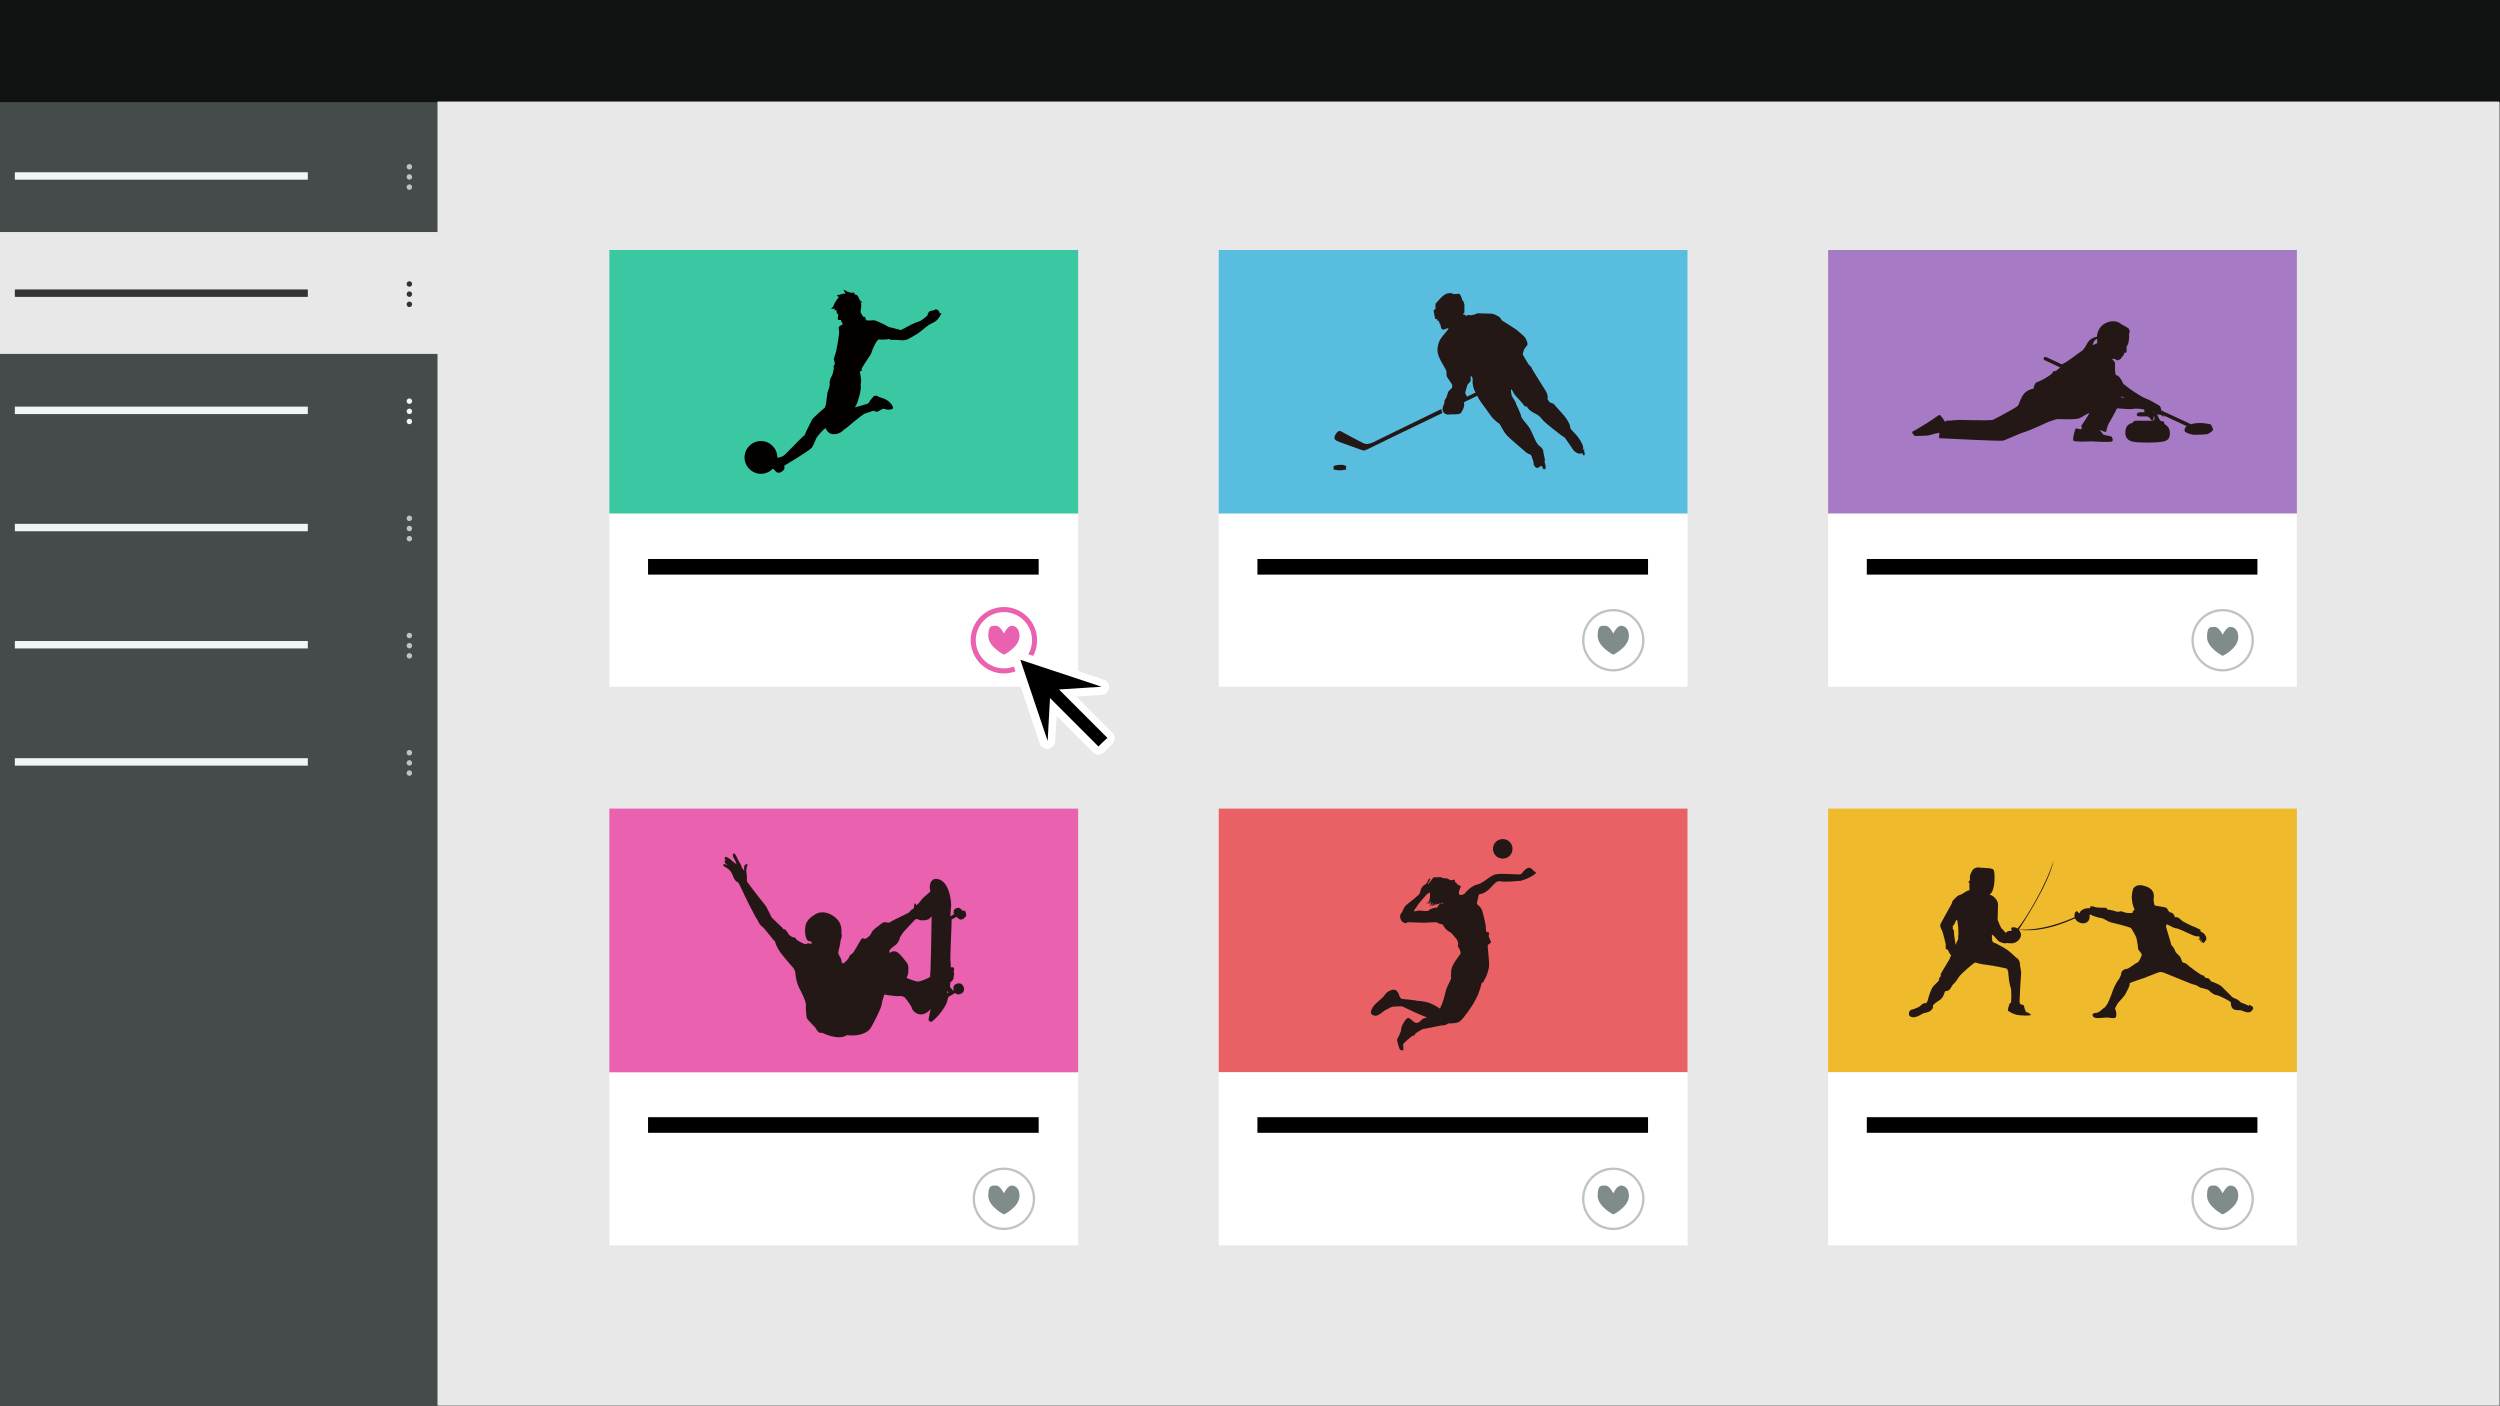 <?xml version="1.0" encoding="UTF-8"?>
<svg id="_レイヤー_1" data-name="レイヤー_1" xmlns="http://www.w3.org/2000/svg" version="1.1" viewBox="0 0 640 360">
  <rect x="0" y="0" width="640" height="360" fill="#808080" stroke="none"/>
  <!-- Generator: Adobe Illustrator 29.2.1, SVG Export Plug-In . SVG Version: 2.1.0 Build 116)  -->
  <defs>
    <style>
      .st0 {
        fill: #231815;
      }

      .st1 {
        fill: #050000;
      }

      .st2 {
        fill: #111212;
      }

      .st3 {
        fill: #bdc3c6;
      }

      .st4 {
        fill: #e96165;
      }

      .st5 {
        fill: #fff;
      }

      .st6 {
        fill: #f1f5f5;
      }

      .st7 {
        stroke: #e961af;
        stroke-miterlimit: 10;
      }

      .st7, .st8, .st9 {
        fill: none;
      }

      .st10 {
        fill: #7f8c8b;
      }

      .st11 {
        fill: #333;
      }

      .st12 {
        fill: #efba2c;
      }

      .st13 {
        fill: #454b4b;
      }

      .st14 {
        fill: #a77ac5;
      }

      .st15 {
        fill: #59bde0;
      }

      .st9 {
        stroke: #bdc3c6;
        stroke-width: .6px;
      }

      .st16 {
        fill: #39c8a1;
      }

      .st17 {
        fill: #e8e8e8;
      }

      .st18 {
        fill: #e961af;
      }
    </style>
  </defs>
  <rect id="nav_back" class="st13" y="26.2" width="112.5" height="333.8"/>
  <rect id="current" class="st17" y="59.4" width="112.5" height="31.2"/>
  <g>
    <g id="dot">
      <path id="_長方形_36" data-name="長方形_36" class="st6" d="M104.8,102h0c.4,0,.7.3.7.7h0c0,.4-.3.7-.7.7h0c-.4,0-.7-.3-.7-.7h0c0-.4.3-.7.7-.7Z"/>
      <path id="_長方形_37" data-name="長方形_37" class="st6" d="M104.8,104.6h0c.4,0,.7.3.7.7h0c0,.4-.3.7-.7.7h0c-.4,0-.7-.3-.7-.7h0c0-.4.3-.7.7-.7Z"/>
      <path id="_長方形_38" data-name="長方形_38" class="st6" d="M104.8,107.2h0c.4,0,.7.3.7.7h0c0,.4-.3.7-.7.7h0c-.4,0-.7-.3-.7-.7h0c0-.4.3-.7.7-.7Z"/>
    </g>
    <rect class="st6" x="3.8" y="104.1" width="75" height="1.9"/>
  </g>
  <g>
    <g id="dot1" data-name="dot">
      <path id="_長方形_361" data-name="長方形_36" class="st3" d="M104.8,42h0c.4,0,.7.3.7.7h0c0,.4-.3.7-.7.7h0c-.4,0-.7-.3-.7-.7h0c0-.4.3-.7.7-.7Z"/>
      <path id="_長方形_371" data-name="長方形_37" class="st3" d="M104.8,44.6h0c.4,0,.7.3.7.7h0c0,.4-.3.7-.7.7h0c-.4,0-.7-.3-.7-.7h0c0-.4.3-.7.7-.7Z"/>
      <path id="_長方形_381" data-name="長方形_38" class="st3" d="M104.8,47.2h0c.4,0,.7.3.7.7h0c0,.4-.3.7-.7.7h0c-.4,0-.7-.3-.7-.7h0c0-.4.3-.7.7-.7Z"/>
    </g>
    <rect class="st6" x="3.8" y="44.1" width="75" height="1.9"/>
  </g>
  <g>
    <g id="dot2" data-name="dot">
      <path id="_長方形_362" data-name="長方形_36" class="st11" d="M104.8,72h0c.4,0,.7.3.7.7h0c0,.4-.3.7-.7.7h0c-.4,0-.7-.3-.7-.7h0c0-.4.3-.7.7-.7Z"/>
      <path id="_長方形_372" data-name="長方形_37" class="st11" d="M104.8,74.6h0c.4,0,.7.3.7.7h0c0,.4-.3.7-.7.7h0c-.4,0-.7-.3-.7-.7h0c0-.4.3-.7.7-.7Z"/>
      <path id="_長方形_382" data-name="長方形_38" class="st11" d="M104.8,77.2h0c.4,0,.7.3.7.7h0c0,.4-.3.7-.7.7h0c-.4,0-.7-.3-.7-.7h0c0-.4.3-.7.7-.7Z"/>
    </g>
    <rect class="st11" x="3.8" y="74.1" width="75" height="1.9"/>
  </g>
  <g>
    <g id="dot3" data-name="dot">
      <path id="_長方形_363" data-name="長方形_36" class="st3" d="M104.8,132h0c.4,0,.7.3.7.7h0c0,.4-.3.7-.7.7h0c-.4,0-.7-.3-.7-.7h0c0-.4.3-.7.7-.7Z"/>
      <path id="_長方形_373" data-name="長方形_37" class="st3" d="M104.8,134.6h0c.4,0,.7.3.7.7h0c0,.4-.3.7-.7.7h0c-.4,0-.7-.3-.7-.7h0c0-.4.3-.7.7-.7Z"/>
      <path id="_長方形_383" data-name="長方形_38" class="st3" d="M104.8,137.2h0c.4,0,.7.3.7.7h0c0,.4-.3.7-.7.7h0c-.4,0-.7-.3-.7-.7h0c0-.4.3-.7.7-.7Z"/>
    </g>
    <rect class="st6" x="3.8" y="134.1" width="75" height="1.9"/>
  </g>
  <g>
    <g id="dot4" data-name="dot">
      <path id="_長方形_364" data-name="長方形_36" class="st3" d="M104.8,162h0c.4,0,.7.3.7.7h0c0,.4-.3.7-.7.7h0c-.4,0-.7-.3-.7-.7h0c0-.4.3-.7.7-.7Z"/>
      <path id="_長方形_374" data-name="長方形_37" class="st3" d="M104.8,164.6h0c.4,0,.7.3.7.7h0c0,.4-.3.7-.7.7h0c-.4,0-.7-.3-.7-.7h0c0-.4.3-.7.7-.7Z"/>
      <path id="_長方形_384" data-name="長方形_38" class="st3" d="M104.8,167.2h0c.4,0,.7.3.7.7h0c0,.4-.3.7-.7.7h0c-.4,0-.7-.3-.7-.7h0c0-.4.3-.7.7-.7Z"/>
    </g>
    <rect class="st6" x="3.8" y="164.1" width="75" height="1.9"/>
  </g>
  <g>
    <g id="dot5" data-name="dot">
      <path id="_長方形_365" data-name="長方形_36" class="st3" d="M104.8,192h0c.4,0,.7.3.7.7h0c0,.4-.3.7-.7.7h0c-.4,0-.7-.3-.7-.7h0c0-.4.3-.7.7-.7Z"/>
      <path id="_長方形_375" data-name="長方形_37" class="st3" d="M104.8,194.6h0c.4,0,.7.3.7.7h0c0,.4-.3.7-.7.7h0c-.4,0-.7-.3-.7-.7h0c0-.4.3-.7.7-.7Z"/>
      <path id="_長方形_385" data-name="長方形_38" class="st3" d="M104.8,197.2h0c.4,0,.7.3.7.7h0c0,.4-.3.7-.7.7h0c-.4,0-.7-.3-.7-.7h0c0-.4.3-.7.7-.7Z"/>
    </g>
    <rect class="st6" x="3.8" y="194.1" width="75" height="1.9"/>
  </g>
  <rect id="header" class="st2" width="640.3" height="26.2"/>
  <rect class="st17" x="112" y="26" width="527.8" height="333.8"/>
  <g id="btn">
    <circle class="st8" cx="257" cy="163.9" r="8"/>
    <circle class="st9" cx="257" cy="163.9" r="7.7"/>
  </g>
  <g>
    <rect class="st16" x="156" y="64" width="120" height="67.5"/>
    <rect class="st5" x="156" y="131.5" width="120" height="44.3"/>
    <rect x="165.9" y="143.1" width="100" height="4"/>
    <g>
      <path class="st1" d="M216.4,75.2c-.7-.2-1.3.4-2.1.3.1.6.5.5.5.5,0,0-1,1.1-1.3,2-.3.9-.8.9-.8.9,0,0,.6.4,1.1,0-.2.3-.2.6-.2.6l.5-.2s0,1.1.5,1.2c0,.4-.3,1.3,0,1.4.3,0,.7,0,.7,0,0,0,0,.5.2.6.2,0,.2.6.2.6,0,0-1.1.3-1,1,.2.7.1,1.6,0,2,0,.3-.3,2.2-.6,3.6-.3,1.4-.8,2.2-.6,2.5.2.3.2,1,.2,1,0,0-.4.6-.3.8.2.2-.2,1.3-.2,1.6,0,.2-1,1.8-.8,2.6.1.8-.5,1.9-.6,2.4,0,.5-.3,2.1-.3,2.5s-.3,1.2-.3,1.2c0,0-3,2.6-3.3,3.1-.3.5-1.2,2.5-1.5,3-.3.6-.3,1.1-.7,1.2-.3.2-4.3,4.4-5,5-.8.6-2.6.8-3.5.4-.9-.4-2-.7-2.1-.5-.2.2-.4.8-.2,1.3.3.5,1.3,1,2.4,1.7,1.1.7,1.1,1.3,1.8,1.5.7.2,1.7-.7,1.7-1s0-.8,0-.8c0,0,6.6-3.9,7.1-4.7.5-.8,1.1-2.4,1.1-2.4,0,0,1.5-2.1,2.4-2.5.3,1,1.2,1.8,2.7,1.5,1.5-.3,2-1.3,2.1-1.2.2,0,4.5-3.9,5.4-4.1.9-.2,2.1-.8,2.3-.6.2.2.4.2.7.2s1.3-1,1.9-.7c.6.3,2,.2,2.1-.2.1-.4-.6-1.7-2.2-2.4-1.6-.6-1.6-.5-1.6-.6s-.7-.4-1.2,0c-.4.5-.9,1.1-.9,1.1,0,0-.1.4-.5.7-.4.2-3.4,1-3.4,1,0,0,0,.1.4-.6.4-.7,1.5-4.4,1.1-5.2.4-1-.2-3.4-.2-3.4,0,0,.7-.1.5-.5-.2-.4,2-3.2,2.4-4.1.3-1,1.5-3.8,2.1-3.6.7.1,2,0,2.4-.1.3,0,.5.2.5.2,0,0,2,0,2.7.1.7.1,1.6-.2,1.6-.2,0,0,2.5-1.3,3.3-2,.8-.6,2-1.7,2.5-1.9.4-.2,1.5-.7,1.8-1.1.3-.3,1-1.3,1-1.5.4-.2.3-.1-.4-.2.1-.5-.2-.5-.2-.5,0,0,0-.4-.3-.3,0,0-.2-.4-.7-.1-.5.3-1,.2-1.3.4-.3.2-.5.6-.6,1.1,0,0-1.4,1.2-1.9,1.4-.5.2-2,.7-2.6,1.1-.7.4-2.3,1.2-2.3,1.2,0,0-2.5-.7-2.8-.7-.3,0-1.4-.8-2.2-1.1-.8-.3-1.5-.8-2.1-.7-.6.1-1.8,0-1.8,0,0,0-.1-.9-.4-.9h-.3s-.7-1-.7-1.3.4-1.7,0-2.5l.6.3s-.3-.3-.7-.7c-.4-.4-.4-1.6-1.5-1.5.2-.1,0-.6-.4-.6l.2.2s-1.2-.1-1.7-.4c-.5-.3-.9-.5-.9-.5l.5,1Z"/>
      <path class="st1" d="M199,117.1c0,2.3-1.9,4.2-4.2,4.2s-4.2-1.9-4.2-4.2,1.9-4.2,4.2-4.2,4.2,1.9,4.2,4.2Z"/>
    </g>
  </g>
  <g>
    <rect class="st15" x="312" y="64" width="120" height="67.5"/>
    <rect class="st5" x="312" y="131.5" width="120" height="44.3"/>
    <rect x="321.9" y="143.1" width="100" height="4"/>
    <g>
      <path class="st0" d="M405.2,115.2c.4-.8-.4-2.1-1-3-.6-.9-2-2.2-2.1-2.4,0-.2-.2-.4-.2-.8,0-.4-.8-1.7-1.1-2.1-.3-.5-2.5-2.8-2.8-3.2-.2-.4-.7-.5-1-.6-.3,0-.6-.5-.9-1.1.3-.2,0-1.1-.2-1.6-.2-.4-3.7-5.8-3.8-6.2,0-.3-.7-.7-.9-1.1-.2-.4-1.6-2.5-1.4-2.6.2-.1.2-.8.4-1.1.2-.3.6-.8.8-1.1s-.2-1.2-.5-1.8c-.4-.5-1.8-1.7-2.3-2.1-.5-.3-3.2-2.1-3.6-2.3s-.2-.4-.6-.8c-.4-.4-1.7-1-2.1-1-.4,0-3.4-.1-3.6-.1s-.6.3-.8.3c-.2,0-.8.3-1.2.2-.5-.2-1,.2-1,.2v-.2s-.4.1-.4.1c0,0,.2,0,.2-.3-.3.2-.5,0-.5,0,0,0,0-.4.2-.4.2,0,0-1.3.1-1.6.1-.3-.2-1.6-.6-1.7,0-.3-.4-1.5-.8-1.6-.4,0-1.5.1-1.5.1,0,0,0-.4-1.4-.2-1.4.3-2.8,2.5-3,2.5-.2,0-.1,1.5-.1,1.5l-.5.3s.3,2.2.5,2.3c.3,0,.5,0,.5,0,0,0-.2.3,0,.4h.3c0,0,.2.6.2.6l.3.5s0,1.1.6,1.2c.5,0,1.4-.6,1.4-.3s-1.4,1.7-1.9,2.5c-.6.8-1.4,2.9-.5,4.8.8,1.9,1.9,3.2,1.9,3.8,0,.6,0,1,.1,1.2.1.3,1.4,2,1.4,2.2,0,.2-.1.7-.1.7,0,0-.5.5-.8.8-.3.3-.5,1.7-.9,2.1-.4.4-.2,1-.2,1,0,0-.8,1.3-.4,2.1.4.8,1.1.9,1.9.8.8-.1,2.1.1,2.6-.3.5-.5,1.1-1.9.9-2.5-.2-.6.8-1.1.8-1.5,0-.4-.5-.9-.5-1.2s.5-1.7.5-1.9c0-.3,1-1,.9-1.4,0-.5,0-1.1,0-1.1,0,0,.6.3.5,1.2-.1,1,.3,2.4.6,2.8.3.4.8,1.8,1.5,2.7.7,1,2.7,3.7,2.9,4,.3.3,1.3,1.3,1.6,1.4.6.3,1.1,2.1,2.3,3.3,1.2,1.2,3.8,3.3,4.3,3.8.5.5,1.2.9,1.4.9s.4.3.5.5c0,.3.6,1.4.5,1.9,0,.4.4,1,.9,1.1.3,0,.7-.3,1.1-.6.1.2.3.4.3.5,0,.1.2.6.6.4.4-.1.1-1.3-.1-1.8,0,0,0,0,0-.1.3-.4-.2-1.5-.3-2.5,0-1-1.1-1.6-1.1-1.6,0,0-.4-.4-.7-.9-.3-.5-1.1-2.5-1.6-3.4-.5-.9-1.5-1.9-1.6-2.1-.1-.2-.7-.8-.7-1.2,0-.4-1.2-2.9-1.2-2.9,0,0-.2-.3-.1-.4,0-.2-.5-.8-.7-1.2-.2-.3-.5-.8-.5-1.2s-.2-1.1,0-1.1.5.9.9,1.4c.4.4,2.2,2.4,2.3,2.6.1.2.3.4.8.4,0,0,.2.4.6.8.4.4,1.7,1.1,2.1,1.3.4.2,1.2,1.1,1.6,1.6.3.4,4.9,4,5,4s.3.1.5.4c.2.3,1.5,2.1,1.8,2.6.3.5.7,1,1.6,1.3.4.1.7,0,.9-.1.1.2.3.6.5.6.2,0,.3-.6,0-1.2,0-.1.1-.3.2-.5Z"/>
      <g>
        <path class="st0" d="M383.2,97.8s-4.2,2.1-9.6,4.7c0,.2.1.3.4.4.2,0,.3.1.5.2,5.2-2.5,9.1-4.4,9.1-4.4-.4-.1-.4-.9-.4-.9Z"/>
        <path class="st0" d="M369,104.7c-8.2,4-16.9,8.2-17.4,8.5-1,.4-1.7.7-2.7.2-1-.5-4.6-2.4-5.1-2.7-.5-.3-1-.7-1.6.1-.7.8-.8,1.6-.1,2,.7.4,5.5,2,6.2,2.3.8.2.7.4,1.6,0,.5-.3,10.5-5.1,19.4-9.4,0,0-.1-.2-.2-.3,0-.2-.1-.4-.1-.7Z"/>
      </g>
      <path class="st0" d="M343,119c-.9,0-1.6.3-1.6.3v.9s.9.2,1.6.2,1.6-.2,1.6-.2v-.9s-.6-.4-1.6-.3Z"/>
    </g>
  </g>
  <g>
    <rect class="st14" x="468" y="64" width="120" height="67.5"/>
    <rect class="st5" x="468" y="131.5" width="120" height="44.3"/>
    <rect x="477.9" y="143.1" width="100" height="4"/>
    <g>
      <g id="btn1" data-name="btn">
        <circle class="st8" cx="569" cy="163.9" r="8"/>
        <circle class="st9" cx="569" cy="163.9" r="7.7"/>
      </g>
      <g id="heart">
        <path id="_パス_250" data-name="パス_250" class="st10" d="M569,162.5s.9-2,2-2,2,.9,2,2.6c0,2.9-4,4.8-4,4.8h0s-4-2-4-4.8.9-2.6,2-2.6,2,2,2,2h0Z"/>
      </g>
    </g>
    <g>
      <path class="st0" d="M554.1,108.4c0-.3-.2-.6-.8-.6-.3,0-.7-.8-.8-1.1-.1-.4-.5-1.2-1.7-1.2s-3.1,0-3.4.1c-.3.1-.4.4-.4.6,0,.2.3.4.7.4s1.4,0,2,0c.6,0,1.5-.1,1.7,0,.3.3.2,1.1-.4,1.1s-3.9,0-4.2,0c-.5,0-.9.4-.9.6-.6,0-1.5.6-1.7,1.5-.1.5-.3,1.6.3,2.4.6.8,1.6,1.1,5.2,1.1s4.5-.3,5-.6c.5-.3.8-.8.8-1.8s-.4-1.6-.8-1.9c-.3-.3-.7-.5-.7-.5Z"/>
      <path class="st0" d="M565.9,108.6c-.3,0-2.8-.7-5,0l-37.1-17.2c-.2-.1-.5,0-.6.2-.1.2,0,.5.2.6l36.4,16.9s0,0,0,0c-.4.2-.7.9-.5,1.3.2.4,1.7.9,2.4.9.7,0,3.3,0,3.7-.3.4-.2.9-.7,1.1-.8.2,0-.3-1.5-.7-1.6Z"/>
      <path class="st0" d="M553.9,106.6c0-.4-.6-.7-.6-1.2,0-.6-.2-1.3-.4-1.5-.3-.2-2-1.1-2.3-1.3-.3-.2-2-.9-2-.9,0,0-1.9-1.1-3-1.9-1.1-.8-2-1.5-2-1.5,0,0-.9-2.1-1.7-2.2-.8-.1-.2-3.3-.6-3.5-.3-.3-.6-.7-.6-.7,0,0,.5-.2,1,.2.5.4,1.3-.2,1.5-.7.2,0,.2-.3.2-.3.1,0,.3-.2.3-.3,0,0,.1-.5.2-.5s.4,0,.5-.1c0-.2,0-1.1,0-1.3,0-.3.3-.6.4-.9.1-.2.4-1.9.2-2.5.2-.3.3-.8,0-1.3-.3-.4-1.8-1.1-1.8-1.1-.3-.2-1.1-1.1-2.9-.8-1.8.3-3.3,1.6-3.5,3.9-1.5.3-2.2,1.1-2.7,2.1-.5,1-1.1,1.6-1.4,1.7-.3.2-3.4,2.5-3.8,2.7-.4.3-1.2.5-1.2.8,0,.3-.6.9-1.2,1.3-.6.4-1,.1-1,.5,0,.4-1.7,1.4-2.4,1.8-.7.4-1.6.7-1.8.8-.2.1-.7.9-.7,1.6-.6.1-2.1.4-3,2.1s-.6,2-1.3,2.5c-.7.5-5.4,3.1-6.2,3.4-.8.2-8.2,0-8.7,0s-2.5.2-2.7.2c-.2,0-.4-.2-.6.2-.2.3-.6-.7-.8-.9-.3-.2-.6-1-1-.7-.4.3-2.6,1.8-3.3,2.2-.7.4-3.1,1.9-3.4,2-.3,0,.2,1,.7,1.1.5,0,3.1,0,3.7-.2.6-.2,2.2-.6,2.4-.6.2,0,0,.8,0,1.1s0,.3.5.3,15.1.8,15.9.6c.8-.2,4.5-2,5.5-2.2,1-.3,4.9-2,5.4-2.3.5-.3,2.5-.9,2.8-1,.3-.1,4.7.3,6-.3,1.3-.7,2.4-1.5,2.3-1.1-.1.3-1.5,2.4-1.7,2.7-.3.4-.5.6-.2.7.3.1-.1.6-.3.6s-1-.3-1.2-.2c-.2.2-.9,2.7-.6,3.1.3.4,3.9.2,4.5.2s5,.3,5.4,0c.4-.3,0-1.2-.3-1.3-.4-.1-2-.3-2.1-.6-.2-.3-.7-1-.8-1h.2s1.5.7,1.5.4c0-.3.4-1.7.6-2,.2-.3,2.1-3.7,2.1-3.9,0-.2,3.1.3,4,.1,1-.2,2.9,0,3,.2,0,.2.2,1.2.6,1.3.3.4.5.7.8.7.3.6.7,1,.9.6.2-.3.2-1.9.1-2.1,0-.2.2.6,1,.7.7.1,1,0,1.1.3.1.2.8.4.8,0ZM535.7,88.4c0,0,.3-1,.4-1.1.2-.1.5-.5.5-.5,0,0,.2,0,.3,0,0,0-.1.6,0,1-.3.3-1.2.5-1.3.6ZM544.2,101.9c-.1,0-1.3-.2-1.3-.2l.2-.2s1.1.4,1,.4Z"/>
    </g>
  </g>
  <g>
    <rect class="st5" x="156" y="274.5" width="120" height="44.3"/>
    <g>
      <rect class="st18" x="156" y="207" width="120" height="67.5"/>
      <rect x="165.9" y="286" width="100" height="4"/>
      <g>
        <g id="btn2" data-name="btn">
          <circle class="st8" cx="257" cy="306.9" r="8"/>
          <circle class="st9" cx="257" cy="306.9" r="7.7"/>
        </g>
        <g id="heart1" data-name="heart">
          <path id="_パス_2501" data-name="パス_250" class="st10" d="M257,305.5s.9-2,2-2,2,.9,2,2.6c0,2.9-4,4.8-4,4.8h0s-4-2-4-4.8.9-2.6,2-2.6,2,2,2,2h0Z"/>
        </g>
      </g>
      <path class="st0" d="M246.5,233.2c-.5-.6-1.1-.9-1.3-.8-.2,0-.9.3-1,.6,0,.2-.2.6,0,1.1-.3.1-.6.3-.9.5,0-1.1.2-2.3.2-2.8,0-.8-.3-5.3-2.7-6.5-2.4-1.2-3.2,1.3-2.6,2.9-1.2,1.1-1.8,1.5-2.1,1.9-.3.4-1.2,1.5-1.4,1.6-.2.1-.2-.5-.4-.4-.2,0-.2.1-.3.6,0,.5,0,.6-.3.8-.3.2-.7.4-.8.7,0,.3-4.1,2-4.9,2.6-.8.6-1.3-.4-2.3.4-1,.8-2.3,1.6-2.6,2.4-.3.8-1.1,1.3-1.5,1.5-.3.2-.7-.3-1,0-.3.3-1.4,2.4-2,3.3-.6.9-1,.7-1.2,1.3-.1.6-1.1,1.4-1.3,1.6-.2.2-.6.3-.7-.6-.1-.8-.9-1.6-.8-2,0-.4.6-2.4.6-3.2.4-.9.3-1.5.2-1.9,0-.3.3-2.2-1.3-3.7-1.6-1.5-3.8-2-5.3-1.1-.6.4-2.3,1.3-2.6,3-.3,1.8.1,3.3.5,3.7.4.4.8.2.9.3,0,0,.3.6.3.6,0,0-1.2-.2-1.4,0-.1.2-.6,0-.7,0-.1,0-1.7-.8-1.9-1.1-.2-.3-.4-.6-.6-.5-.2.1-1.2-.5-1.3-.7-.1-.2-.9-1.4-1.1-1.4-.2,0-.3,0-.3,0,0,0-.4-.4-.4-.5,0,0-2.5-2.3-2.7-2.6-.2-.3-1-2.3-1.7-3.2-.7-.8-4.3-5.5-4.5-5.8-.2-.3,0-1.7-.2-2.4-.2-.7.2-1.9.3-2.1,0-.2-.8-.1-.9.6,0,.8,0,.9,0,1,0,0-.6-.7-.7-1.1,0-.4-.8-1.4-1.1-2.2-.3-.7-.6-1.2-.9-1.1-.3.1-.2.7,0,1.1.3.4.4.8.5.9,0,.2.3.8.3.8,0,0-1.1-.8-1.3-1-.2-.3-.9-.7-1.3-.9-.5-.2-.7.4-.2.8-.3,0-.4.4-.2.7.2.3.9.7.9.7,0,0-.8-.4-1.1-.4-.3,0-.4.4,0,.6.4.2,1.4.9,1.5,1.1.2.2.4.6.6,1,.1.3.6,1.8,1.5,2,.6,1.1,2.6,5.5,3.3,6.7.6,1.2,1.4,2.7,1.6,2.9.2.2.3,1,1.2,1.7.9.7,2.4,3,3.3,3.8.2.8.6,1.7,1.3,2.7.7,1,3,3.7,3.4,4.1.4.5.4.9.5,1.1,0,.3.1,2.6,1.4,4.8,1.2,2.3,1.4,3.4,1.3,3.8,0,.4,0,.8,0,1,.1.2,0,1.9.4,2.4.5.5,1.6,1.8,1.8,1.9.1,0,.8,1.5,1.4,1.6.6,0,.6,0,.6,0,0,0,4.1,2.1,6.3.6,3.4.4,5.6-.8,6.2-2,.7-1.2,2.5-4.7,2.7-5.8.1-1,.7-2.6.7-2.6,0,0,2.8.5,3.7.4.8-.1,1.1.2,1.3.2.2,0,1.9,2.2,2,2.8,0,.6,2.2,3.3,4.9.3-.3.8-.4,1.8-.5,2.2-.2.3-.1,1,.5,1.1.6,0,3.6-3.2,4.2-5.3,0-.4.2-.7.3-1.1.3-.2,1.1-.6,1.7-1,.3.3.8.5,1.2.3.6-.2.7-.3.9-.6.2-.3.4-.9-.1-1.6-.5-.7-1-.6-1.4-.5-.4,0-.9.5-1,.7,0,.2,0,.8,0,1.1,0,0-.1,0-.1,0,0,0-.4-.5-.8-.9,0-.7.1-1.2.1-1.2,0,0,1-.8.8-1.3.2-.8.2-1.3,0-1.5.3-.6.2-1-.2-1.1-.4,0-.6.2-.5-.3,0-.5,0-1.1-.1-1.4-.1-.2.3-8.9.3-9.3,0-.1,0-.6,0-1.2.4-.2.9-.5,1.3-.7,0,0,0,0,0,0,.3.4.8.8,1.2.7.4,0,.9-.5,1.1-.7.2-.2.2-.9-.2-1.6ZM238.2,249.9c-.2.5-2.8,1.4-3.2,1.4-.4,0-2.8-.8-2.9-1,0-.2.3-.5.4-1.2,0-.6.2-1.7-.2-2.4-.4-.6-1.9-2.6-2.7-3-.8-.4-1.6,0-1.8.2-.2.2-.2-.3,0-.7.2-.4,1.1-1,1.5-1.3.4-.3.6-.8.7-.9,0-.1.3-.4.3-.7,0-.3.6-1.2,1-1.7.4-.5,2.8-3,3-3.2.2-.2.5-.1.5-.1.2,0,.8.4,1.5.3.7,0,1.5-.2,1.7-.5.2-.3.5-.5.5-.5,0,0-.2,14.8-.4,15.3ZM242.8,254.1c0,0-.2.1-.3.2,0-.2,0-.4,0-.6.2.2.3.3.2.3Z"/>
    </g>
  </g>
  <g>
    <rect class="st4" x="312" y="207" width="120" height="67.5"/>
    <rect class="st5" x="312" y="274.5" width="120" height="44.3"/>
    <rect x="321.9" y="286" width="100" height="4"/>
    <g>
      <g id="btn3" data-name="btn">
        <circle class="st8" cx="413" cy="306.9" r="8"/>
        <circle class="st9" cx="413" cy="306.9" r="7.7"/>
      </g>
      <g id="heart2" data-name="heart">
        <path id="_パス_2502" data-name="パス_250" class="st10" d="M413,305.5s.9-2,2-2,2,.9,2,2.6c0,2.9-4,4.8-4,4.8h0s-4-2-4-4.8.9-2.6,2-2.6,2,2,2,2h0Z"/>
      </g>
    </g>
    <g>
      <path class="st0" d="M387.2,217.3c0,1.4-1.1,2.5-2.5,2.5s-2.5-1.1-2.5-2.5,1.1-2.5,2.5-2.5,2.5,1.1,2.5,2.5Z"/>
      <path class="st0" d="M392.6,223.1c-.1-.3-.1-.5-.4-.6-.3-.1-.3-.3-.6-.4-1.3.1-1.8,1.5-2.3,1.7-.6.2-4.6-.3-6.2,0-1.6.2-3.3,2.3-4.8,2.6-1.6.3-3.1,2-3.3,2.3s-1.1.6-1.4.3c-.3-.3,0-1.3.3-1.8.2-.4-.1-.4-.4-.6-.3-.1-.6-.3-.6-.5,0-.2-.5-.3-.5-.3.2-.7,0-.7-.6-.5-.6.2-.9-.3-1.3-.4-.6-.1-1.2-.1-1.2-.1-.2-.3-.9-.3-1.5-.2-.6-.1-.8,0-1,.2-.3.4-.9,1.3-1.2,1.5-.3.2.1-.4.4-.9.2-.4.2-.4,0-.5-.2,0-.5.5-.5.7s-.6.8-.6.8c-1.1.5-1.3,1.7-1.4,2.2-.1.5-2.8,2.5-3.5,3.1-.8.7-.8,1.6-1.3,2.1-.5.6-.3,1.8.5,2.3.8.5,1.1,0,1.1,0,0,0,1.6,0,3.4.1,1.8.1,4-.3,4.3,0s1.4.5,1.4.5c0,.3.8,1.4,1.6,1.8.8.4,1.3,1.3,1.7,1.7s.6,1.1.6,1.4c0,.3-.2.4,0,.8.3.4.7,1.3.6,1.7-.1.4-2.6,3-2.4,4.9,0,.9-.2.8,0,1.2.2.4-1.2,2.2-1.5,4-.4,1.8-1,3.3-1.2,3.6l-.2.4s-1.2-.9-2.8-1.5c-1.7-.5-3.1-.5-3.1-.5-.3-.2-3.6-.4-3.9-.5-.3-.2-.5-.6-.5-.6,0,0-.2-.9-.8-1.5-.6-.6-2.3,0-3,1.1-.7,1.1-2.4,2-3.1,3.2-.7,1.3-.6,1.8.4,2.1,1,.3,2.2-1.1,3-1.5.8-.4,1.7-.9,2-.8.3,0,1.7-.2,2.3,0,.6.3,4.2,2,5.3,2.4l1,.4s-1,0-1.6.7c-.6.7-1.3.8-1.7.5-.4-.2-1.2-1.2-1.7-1.1-.5.1-1.8,2.2-1.7,2.9,0,.7-.8,2.1-1,2.5-.2.4.4,1.8.5,2.3.1.5.5.6.9.6s0-1.4.1-1.6c.1-.2,2.1-2.1,2.6-2.2.5,0,.5-.5.5-.5,0,0,1.6-1.1,2.1-1.2.5,0,4.4-.9,4.7-.9.3,0,1.1,0,1.6-.5,1,0,2.2,0,3-.5.8-.6,3.1-3.7,4.1-5.7,1.1-2,1.5-4.2,1.5-4.2,0,0,.4,0,.5-.3,0-.3,1.1-1.5,1.4-4,.1-1.5-.5-5.1-.3-5.4.3-.3.8-.5.8-.7s-.6-1.3-.6-1.6c0-.3.3-.8,0-.9-.3-.1-.8.1-.7-1,0-1.1-.7-3.6-.7-3.6,0,0-.2-1.5-1.1-2.2-.9-.7-.4-.9-.3-1.6.2-.7.1-1.4.6-1.4,2.7-.5,3.5-3.5,5-3.3,1.7.3,4.7-.1,5.1-.1s.4,0,1.1-.3c.6,0,3.3-1.5,3.1-1.8-.1-.3-.4-.2-.5-.5ZM368.8,231.2c0,0,.1-.1.2-.2,0,0-.1.1-.2.2,0,0,0,0,0,0ZM367.9,231.5s0,0,.1-.1c0,.2,0,.3,0,.3,0,0,0-.1,0-.2ZM368.5,230.9s0,.3,0,.5c0,0-.2.1-.3.2.1-.1.3-.4.4-.6ZM369,230.9h0s0,0,0,0c0,0,0,0,0,0ZM367.5,231.6c0,0-.2.1-.2.1,0,0,0,0,0-.1,0-.1.1-.2.2-.4,0,0,0,.2,0,.3ZM368.1,232.2c0,0-.5.2-.8.2s-1.4.4-1.6.7c-.2.3-1.6,0-2.3,0-.7,0-1.3.3-1.4.2-.2-.2.6-.9.8-1.4.2-.4,2.2-2.7,2.4-2.9.2-.2.7-.4.8-.6,0,0,.2.8,0,1.8-.1.7-.5,1-.9,1,.5.2.9,0,1.2-.6,0,.4-.5.8-.6.9.2-.1.5-.3.7-.6,0,0,0,.1,0,.2-.1.2-.3.3-.4.4.1,0,.3-.1.3-.2,0,.3-.2.6-.5.8.2-.1.5-.2.6-.4,0,.1,0,.2,0,.3,0-.4.2-.7.4-.9,0,.3-.2.8-.3.9,0,0,.3-.1.5-.4,0,0,0,0,0,0,0,0,0,0,0,0,0,0,0,0,0,0,0,0,0,.2.2.2,0-.1,0-.2,0-.3,0,0,.1,0,.2,0,0,0,0,.2,0,.2,0,.1.1,0,.3-.3,0,.1.1.2.2.3,0,0,0-.2,0-.2,0,0,0,0,.2-.1.2,0,.4-.2.6-.3,0,0,0,0,0,0-.2.2-.4.3-.5.3.3,0,.4-.1.6-.2,0,0,0,0,0,.1-.2.1-.3.2-.4.3-.1.2-.3.3-.3.4ZM368.9,231.5c0,0,0,0,0-.1.1,0,.2-.2.3-.3,0,0,.1,0,.2.1,0,0-.1.1-.3.2,0,0-.1,0-.2.1ZM369.4,231.1s0,0-.1-.1h.2s0,0,0,.1Z"/>
    </g>
  </g>
  <g>
    <rect class="st12" x="468" y="207" width="120" height="67.5"/>
    <rect class="st5" x="468" y="274.5" width="120" height="44.3"/>
    <rect x="477.9" y="286" width="100" height="4"/>
    <g>
      <g id="btn4" data-name="btn">
        <circle class="st8" cx="569" cy="306.9" r="8"/>
        <circle class="st9" cx="569" cy="306.9" r="7.7"/>
      </g>
      <g id="heart3" data-name="heart">
        <path id="_パス_2503" data-name="パス_250" class="st10" d="M569,305.5s.9-2,2-2,2,.9,2,2.6c0,2.9-4,4.8-4,4.8h0s-4-2-4-4.8.9-2.6,2-2.6,2,2,2,2h0Z"/>
      </g>
    </g>
    <path class="st0" d="M518.8,259.3c-.2-.2-.2-.3-.3-.6-.1-.2-.3-.7-.3-1s-.3-.5-.6-.5-.5-.2-.6-.7c0-.5.3-6.3.4-7,.1-.7-.3-2.2-.3-2.8,0-.6-.5-1.3-.7-1.4-.2,0-1-.9-2.1-1.8-1.1-.9-3.7-2.2-3.9-2.2s-.3-.4-.4-.5c-.1-.1,0-.3,0-.5,0-.2-.2-.9,0-1,.1,0,.4.3.6.5.2.2.8.9,1,1.1.2.2,1,.5,1.6.6.6.1.1-.2.3-.1.1,0,1.6.2,2.1,0,.5-.1,1.4-.7,1.7-1.6.2-.6,0-1.3-.5-1.8,1.3-2,7.9-12.1,8.9-17.7-1.9,6.4-7.4,15.4-9.2,17.4-.2-.1-.4-.2-.7-.3-1-.1-1,.3-.9.4.2.1.2.6-.4.5-.6,0-.9.4-1,.5-.1.1-.7-.9-1-1-.3-.2-1-2.1-1.1-2.3,0-.2,0-.5,0-.6,0-.1.1-2.5.1-3.4s-1-2.2-2.2-2.5c1.5-.7,1.4-5.1,1.2-5.9-.1-.8-.8-.7-1.1-.8-.3-.1-1.9-.1-2.6-.2-.6,0-.1-.2-1.1.1-1,.3-1.4,2.1-1.4,2.1,0,.6,0,1.2,0,1.2h-.3c0,0,0,.3,0,.3,0,0,0,.3.2.3-.1.3,0,1.8,0,1.8-.6,0-1.7.9-2,1-.3.2-.7.2-1.1.5-.4.3-1,1-1.2,1.2-.2.3-.1.5-.4,1-.3.5-2.4,4.3-2.7,4.9-.3.6.2,1.4.4,1.8.2.4.9,3.4.9,3.4,0,0,0,.9,0,1.1,0,.2.2.2.4.3.2,0,.4.6.5.8.1.2.4.6.5.7,0,.1-.3.5-.3.5,0,0,0,.4-.4.9-.4.6-1.7,2.9-1.9,3.2-.3.3,0,.5,0,.6-.1.1-.2.3-.4.5-.1.2-.2.8-.2.8,0,0-.6.6-1.3,1.3-.7.7-1.3,2.9-1.5,3.7-.3.8-.5.7-.5.7,0,0-.3,0-.4,0-.1,0-.6.3-1,.7-.4.4-1.8.9-2.3,1-.6.1-1,1.5-.1,1.8.9.4,2.2-.3,2.8-.7.6-.4,1.7-.3,2.4-1,.7-.8.4-.6.4-1,0-.4.7-.9,1.8-1.6,1-.7,1.3-2.2,1.3-2.2,0,0,.1,0,.8-.2.6-.2,1-1.3,1.2-1.5.2-.2.3-.3.5-.5.2-.1.9-1.3,1.3-1.8.4-.5,3.7-3.5,4-3.4.3.1,1.1.4,2.9.6,1.8.2,5,.9,5.2,1,.1,0,0,0,.1.3.1.3.3.4.2.7,0,.3.3,3.1.6,3.7.3.5.2,4,.1,4-.1,0-.4.2-.4.4s-.6,1.5-.3,1.7c.3.2,1.3.8,2.2,1,.9.2,3.5.3,3.6,0,0-.3-1-.6-1.2-.8ZM501.4,238.9c0,.2-.2.7-.1,1,0,.3,0,.4,0,.5-.1.1-.6,1.2-.6,1.5s-.3-1.4-.4-2.2c-.1-.7,0-1.6-.3-1.8-.3-.2.1-.5-.1-.6-.2-.1.5-.7.6-1.1.1-.4.5-1.1.6-.4,0,.7,0,.1,0,.1,0,0,.2,1.1.2,1.5s.1,1.2,0,1.4Z"/>
  </g>
  <path class="st0" d="M575.7,257.5c-1.1-.6-2.1-.8-2.2-1-.2-.2-.5-.5-.7-.6-.2-.1-1.3-.6-1.3-.6,0,0-2-2-2.7-2.7-.7-.7-2.8-1.4-2.8-1.4,0,0-.4-.8-.9-.8s-.4-.1-.6-.2c-.2-.1-.3-.6-.6-.5-.3.1-3.9-2.6-4.1-2.9-.3-.3-.9-.3-1.1-.5-.2-.2-.3-1.1-.8-1.6-.5-.5-.9-.9-.9-.9,0,0-.4-1.1-.8-1.5-.4-.4-.4-.5-.4-.6,0-.2-1.3-4.3-1.3-4.5,0-.3.2-.6.2-.6,0,0,1.7.9,2.1,1,.4,0,1.2.3,1.4.4.2,0,3.6,1.8,4.2,1.7h.6c0-.1,0,.2.1.3,0,.2,0,.4-.2.4-.2,0,0,.3,0,.2.2,0,.4-.3.4-.3,0,0,0,.3,0,.4-.2.1,0,.2,0,.3.1,0,.3-.3.3-.4s0,.2,0,.4c0,.2,0,.3,0,.4.1,0,.3-.3.3-.3,0,0,0,.3.2.3s.5-.4.4-.7c.2.2.2.2.3,0,0-.2,0-.5,0-.7,0-.2-.4-.9-.8-1.2-.5-.3-.7-.3-.7-.4s.1-.4,0-.4c0,0-.9-.4-1.1-.5-.2-.1-.2-.2-.4-.2-.2,0-3.1-1.4-3.2-1.6-.2-.2-1-.9-1.3-.9s-.4,0-.5,0c-.1-.1-.2-.7-.6-1-.5-.3-.6-.1-.9-.4-.3-.3-.4-.7-.7-1-.4-.2-2-.4-2.5-.5-.5,0-.6-.3-.6-.3l-.2-1.2s.3-1.4-.2-2.2c-.5-.8-1.2-1.1-1.8-1.3-.6-.2-2.3-.8-3.2.6-.2.6-.5,1.8-.3,3,0,.5.4,1.9.6,2.2.2.3-.5.4-.4.8,0,.4-1,.2-1.5.2-.5,0-1.3-.5-1.7-.4-.4.2-.9.1-1.2,0-.4-.2-2.1-.5-2.2-.5s0-.4-.2-.4-2.6,0-2.9-.2c-.3-.2-1.1-.2-1.1-.2l-.2.5s-2.2-.2-2.7,1.4c-.5-.7-.7-.8-1-.4-.2.2-.3.7-.2,1.3-2,.9-9.1,4-16.2,3,4.4.7,8.9.6,16.3-2.7.2.4.5.8,1,1,1.5.8,3-.2,2.7-1.7.1-.4.3-.3.4-.2.2.2,2.1.8,2.5.8.4,0,1.5.6,1.8.8.3.2,1.3.5,1.5.5s3.9,1,4.3,1.2c.4.2,1.5,2.5,1.5,2.5,0,0,.4,2,.4,2.2s0,.8.2,1c.2.2.8,1,.8,1.2s-.7,1.9-1.1,2c-.4.1-2.3,1.6-2.6,1.6s-1.7.3-1.6,1.5c0,0-.4,1.1-.8,1.5-.4.5-1.2,2.1-1.4,2.8-.2.7-1.2,3.2-1.5,3.5-.4.3-.2.5-.5.6-.3.1-1.4,1.4-2.2,1.4-.9,0-1.2.6-.6,1.1.6.5,3.1,0,3.6.1.5,0,2,.4,2.1-.2.2-.6,0-1.7-.2-1.9-.2-.2.2-.7.5-1.3.3-.6,1.8-1.9,2.2-2.8.4-.8,1.1-1.9,1-2.6l.4-.2s2.2-.8,3.5-1.2c1.3-.5,3.1-1.3,3.6-1.4.5-.1.6-.1.9,0,.3,0,7.7,3.2,8.2,3.2.5,0,1.4.8,1.7.8s1.8.5,1.8.5c0,0,1.2,1.2,1.9,1.3.7,0,3.8,1.6,3.9,1.9,0,.3,0,1.5.8,1.8.8.4,1.4,0,2.2.4.8.3,1.8.7,2.4-.1.6-.8.4-.9-.7-1.5Z"/>
  <g id="btn5" data-name="btn">
    <circle class="st7" cx="257" cy="163.9" r="8"/>
    <circle class="st7" cx="257" cy="163.9" r="7.7"/>
  </g>
  <g id="heart4" data-name="heart">
    <path id="_パス_2504" data-name="パス_250" class="st18" d="M257,162.2s.9-2,2-2,2,.9,2,2.6c0,2.9-4,4.8-4,4.8h0s-4-2-4-4.8.9-2.6,2-2.6,2,2,2,2h0Z"/>
  </g>
  <g id="btn6" data-name="btn">
    <circle class="st8" cx="413" cy="163.9" r="8"/>
    <circle class="st9" cx="413" cy="163.9" r="7.7"/>
  </g>
  <g id="heart5" data-name="heart">
    <path id="_パス_2505" data-name="パス_250" class="st10" d="M413,162.2s.9-2,2-2,2,.9,2,2.6c0,2.9-4,4.8-4,4.8h0s-4-2-4-4.8.9-2.6,2-2.6,2,2,2,2h0Z"/>
  </g>
  <g>
    <path class="st5" d="M282.6,192.6c-.8.8-2,.8-2.8,0l-9.3-9.3-.4,6.5c0,.5-.2,1-.6,1.3s-.7.5-1.1.6c-.9.1-1.9-.4-2.2-1.3l-7-20.8c-.2-.7,0-1.5.5-2.1s1.3-.7,2.1-.5l20.8,7c.9.3,1.5,1.2,1.3,2.2,0,.4-.3.8-.6,1.1s-.8.6-1.3.6l-6.5.4,9.3,9.3c.8.8.8,2,0,2.8l-2.3,2.3Z"/>
    <polygon points="261.2 168.9 268.2 189.7 268.8 178.7 281.2 191.1 282.3 190 283.5 188.9 271.1 176.5 282 175.8 261.2 168.9"/>
  </g>
</svg>
